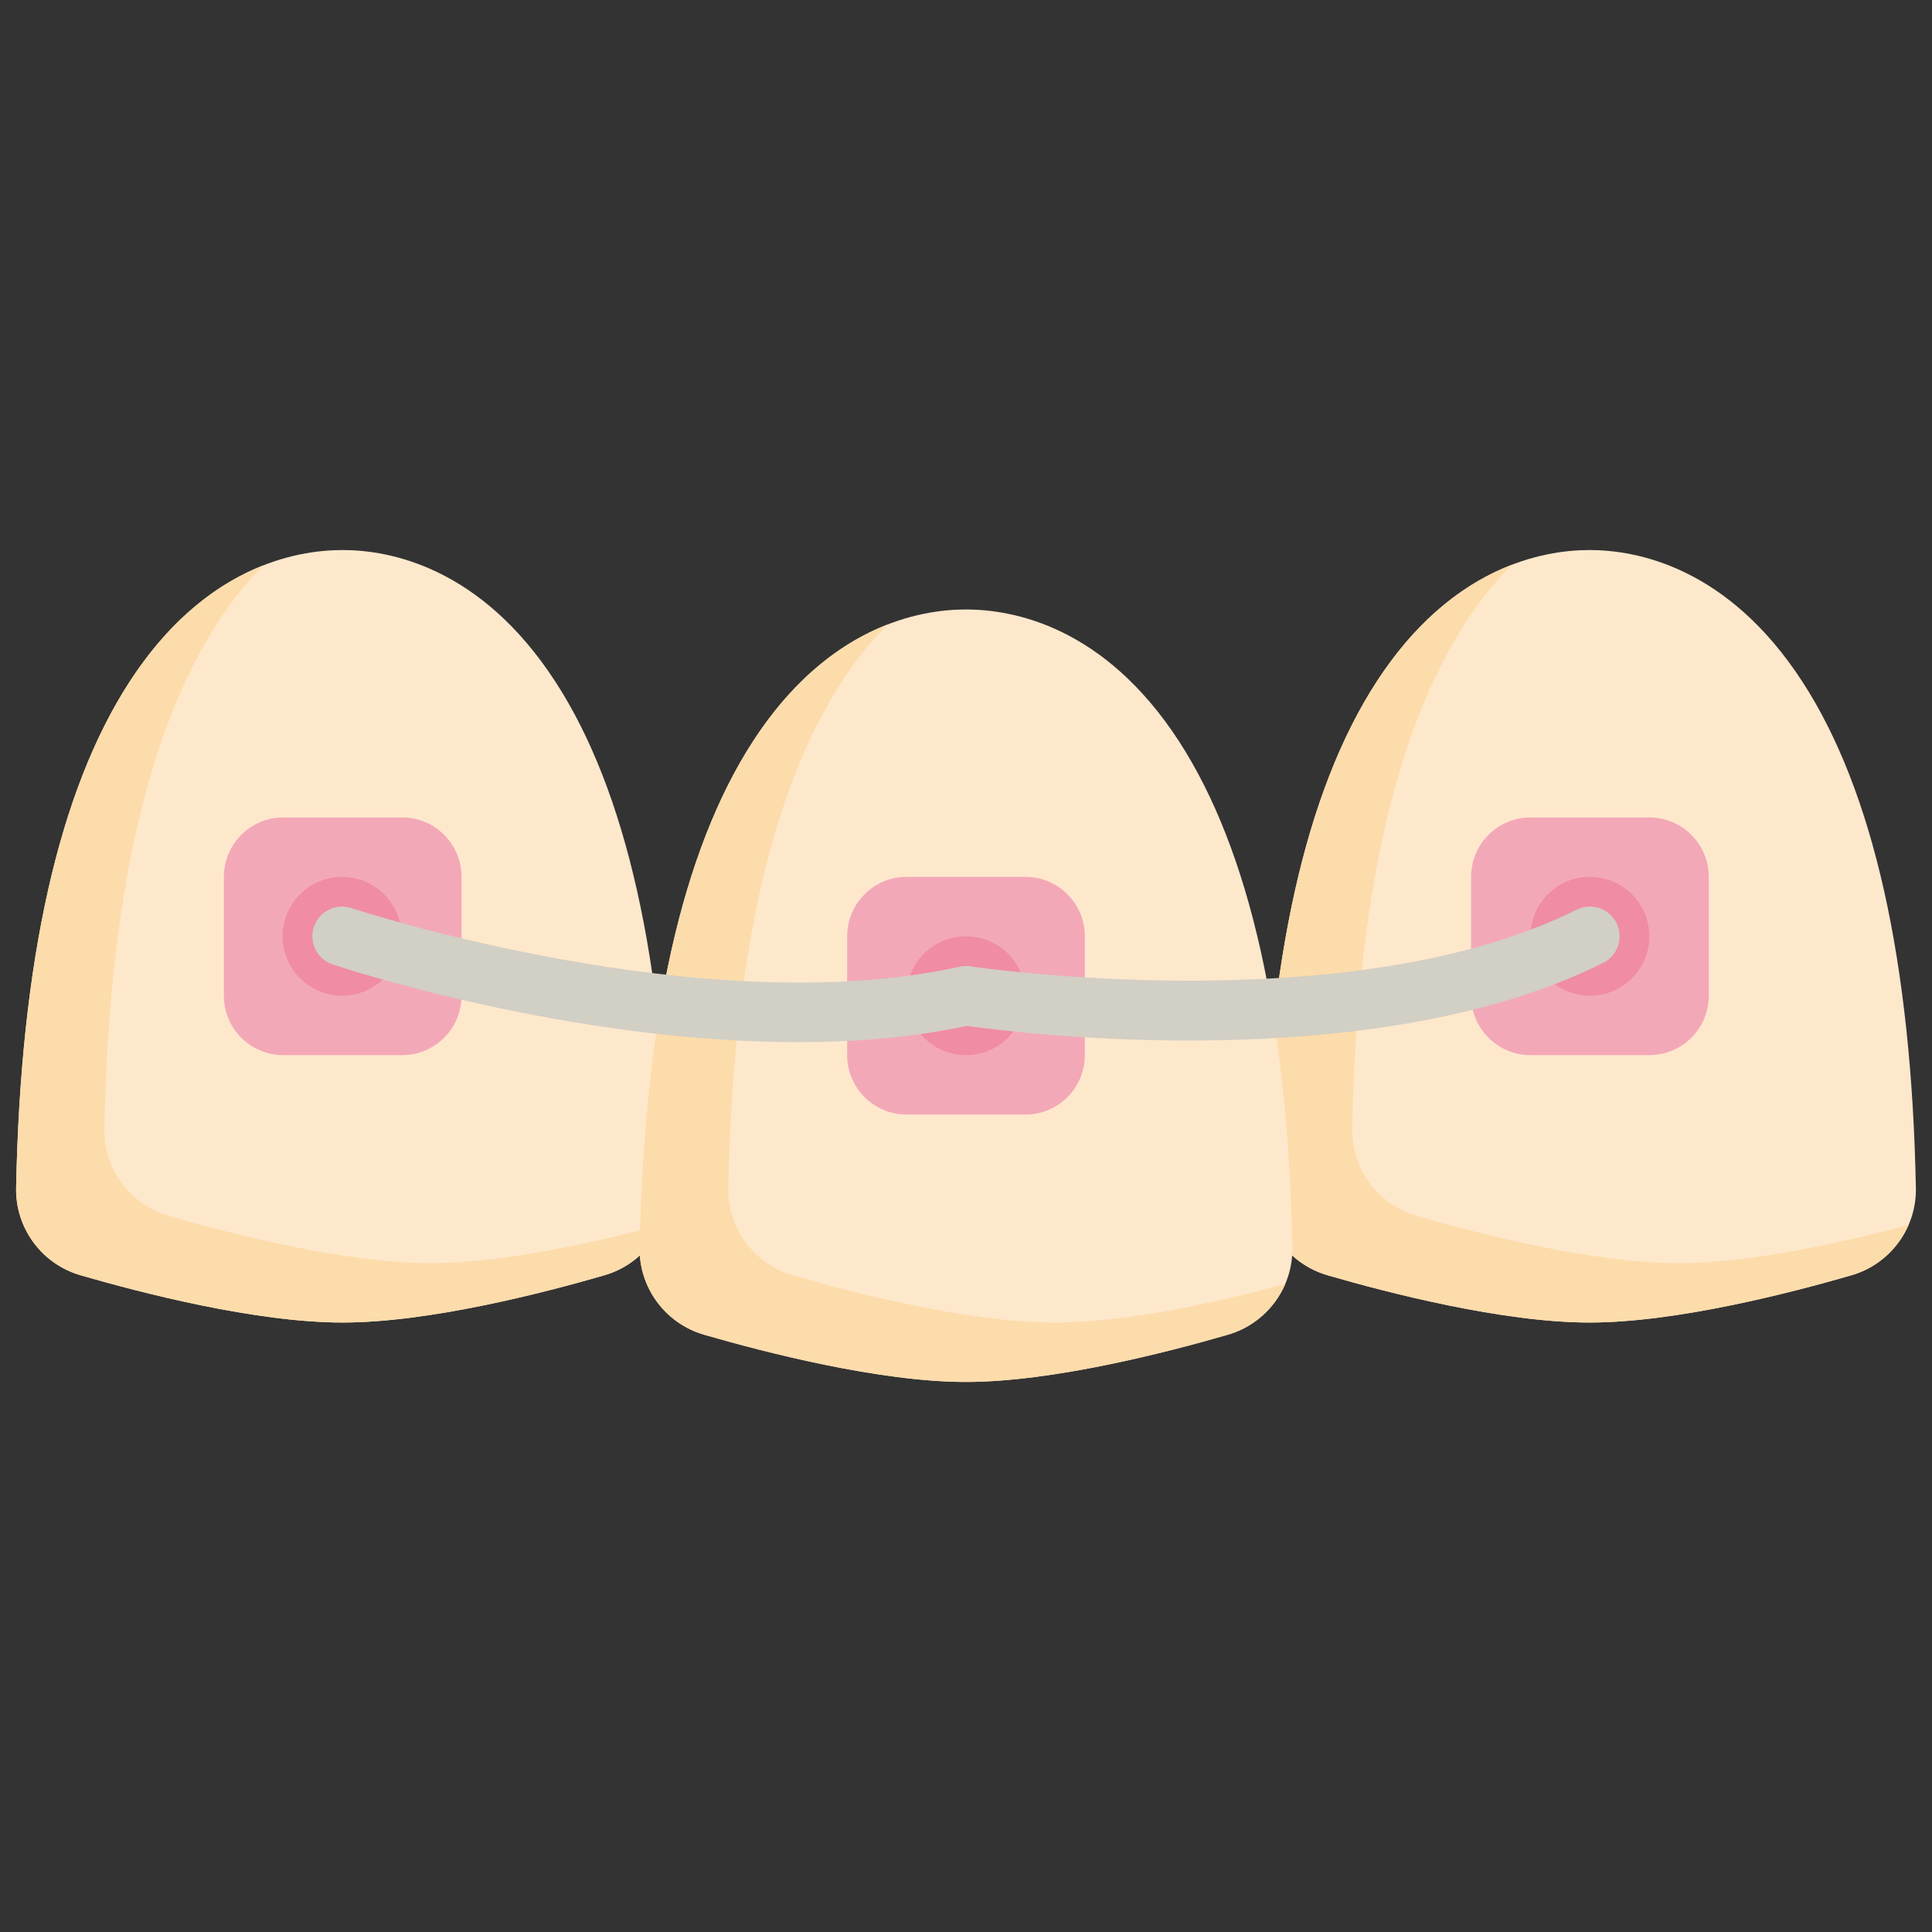 <?xml version="1.0" encoding="UTF-8"?>
<!DOCTYPE svg PUBLIC "-//W3C//DTD SVG 1.1//EN" "http://www.w3.org/Graphics/SVG/1.1/DTD/svg11.dtd">
<!-- Creator: CorelDRAW X8 -->
<svg xmlns="http://www.w3.org/2000/svg" xml:space="preserve" width="300px" height="300px" version="1.1" style="shape-rendering:geometricPrecision; text-rendering:geometricPrecision; image-rendering:optimizeQuality; fill-rule:evenodd; clip-rule:evenodd"
viewBox="0 0 265580 265580"
 xmlns:xlink="http://www.w3.org/1999/xlink">
 <rect x="0" y="0" width="265580" height="265580" fill="#333333" stroke="none"/>
 <defs>
  <style type="text/css">
   <![CDATA[
    .fil5 {fill:none}
    .fil0 {fill:#FEE8CC;fill-rule:nonzero}
    .fil1 {fill:#FDDCAB;fill-rule:nonzero}
    .fil2 {fill:#F3A8B8;fill-rule:nonzero}
    .fil3 {fill:#F08CA3;fill-rule:nonzero}
    .fil4 {fill:#D2CFC5;fill-rule:nonzero}
   ]]>
  </style>
 </defs>
 <g id="Capa_x0020_1">
  <g id="_2981890859568">
   <path class="fil0" d="M247767 93713c-10228,-15749 -22727,-18102 -29267,-18102 -6540,0 -19038,2352 -29266,18102 -9742,14999 -14989,38412 -15599,69589 -109,5519 3526,10453 8839,11996 8356,2429 24148,6503 36026,6503 11876,0 27670,-4074 36026,-6503 5221,-1517 8822,-6309 8841,-11713l0 -57c0,-75 -1,-150 -2,-226 -609,-31177 -5857,-54590 -15598,-69589z"/>
   <path class="fil1" d="M230753 173631c-11878,0 -27670,-4073 -36026,-6502 -5313,-1543 -8948,-6476 -8839,-11996 609,-31177 5857,-54590 15599,-69589 2039,-3140 4168,-5739 6323,-7903 -5877,2263 -12612,6887 -18576,16071 -9741,15000 -14989,38413 -15599,69589 -108,5520 3527,10453 8839,11997 8357,2428 24149,6502 36026,6502 11877,0 27670,-4073 36027,-6502 3597,-1046 6421,-3649 7839,-6933 -8778,2365 -21591,5266 -31613,5266z"/>
   <path class="fil0" d="M76348 93713c-10228,-15749 -22727,-18102 -29267,-18102 -6540,0 -19038,2352 -29266,18102 -9742,14999 -14989,38412 -15599,69589 -109,5519 3526,10453 8838,11996 8357,2429 24150,6503 36027,6503 11877,0 27670,-4074 36025,-6503 5313,-1543 8948,-6477 8840,-11996 -609,-31177 -5857,-54590 -15598,-69589z"/>
   <path class="fil1" d="M59218 173631c-11877,0 -27670,-4073 -36027,-6502 -5312,-1543 -8947,-6476 -8838,-11996 609,-31177 5857,-54590 15598,-69589 2016,-3103 4120,-5680 6249,-7827 -5831,2289 -12485,6910 -18385,15995 -9741,15000 -14989,38413 -15599,69589 -108,5520 3526,10453 8839,11997 8356,2428 24150,6502 36026,6502 11878,0 27670,-4073 36026,-6502 3611,-1049 6444,-3667 7856,-6969 -8781,2371 -21670,5302 -31745,5302z"/>
   <path class="fil0" d="M162057 101881c-10228,-15749 -22727,-18101 -29267,-18101 -6539,0 -19038,2351 -29266,18101 -9742,14999 -14989,38412 -15599,69589 -109,5520 3526,10453 8839,11997 8357,2428 24150,6502 36026,6502 11876,0 27670,-4074 36026,-6502 5312,-1544 8947,-6477 8839,-11996 -608,-31178 -5857,-54591 -15598,-69590z"/>
   <path class="fil1" d="M144985 181800c-11877,0 -27669,-4073 -36026,-6502 -5313,-1544 -8947,-6477 -8839,-11997 610,-31176 5858,-54589 15599,-69589 2027,-3121 4144,-5709 6286,-7864 -5854,2275 -12548,6898 -18481,16033 -9741,14999 -14988,38412 -15598,69589 -109,5519 3526,10452 8838,11997 8357,2427 24150,6501 36026,6501 11876,0 27670,-4073 36027,-6501 3605,-1048 6433,-3659 7847,-6952 -8779,2369 -21631,5285 -31679,5285z"/>
   <path class="fil2" d="M140959 153211l-16337 0c-4511,0 -8168,-3657 -8168,-8168l0 -16337c0,-4512 3657,-8169 8168,-8169l16337 0c4511,0 8168,3657 8168,8169l0 16337c0,4511 -3657,8168 -8168,8168z"/>
   <path class="fil2" d="M226726 145043l-16336 0c-4512,0 -8169,-3658 -8169,-8169l0 -16337c0,-4511 3657,-8168 8169,-8168l16336 0c4512,0 8168,3657 8168,8168l0 16337c0,4511 -3656,8169 -8168,8169z"/>
   <path class="fil2" d="M55279 145043l-16337 0c-4511,0 -8168,-3658 -8168,-8169l0 -16337c0,-4511 3657,-8168 8168,-8168l16337 0c4512,0 8168,3657 8168,8168l0 16337c0,4511 -3656,8169 -8168,8169z"/>
   <path class="fil3" d="M218556 120536c4512,0 8169,3657 8169,8168 0,4511 -3657,8169 -8169,8169 -4511,0 -8168,-3658 -8168,-8169 0,-4511 3657,-8168 8168,-8168z"/>
   <path class="fil3" d="M132789 128704c4511,0 8168,3657 8168,8168 0,4512 -3657,8169 -8168,8169 -4512,0 -8169,-3657 -8169,-8169 0,-4511 3657,-8168 8169,-8168z"/>
   <path class="fil3" d="M47021 120536c4512,0 8169,3657 8169,8168 0,4511 -3657,8169 -8169,8169 -4511,0 -8168,-3658 -8168,-8169 0,-4511 3657,-8168 8168,-8168z"/>
   <path class="fil4" d="M109611 143261c-31385,0 -62256,-10140 -63880,-10681 -2139,-713 -3295,-3025 -2583,-5165 713,-2140 3025,-3297 5165,-2584 480,160 48389,15879 83591,8056 494,-110 1005,-127 1506,-51 518,80 52210,7772 83321,-7784 2017,-1009 4471,-191 5479,1827 1009,2018 191,4471 -1826,5480 -31685,15842 -80498,9652 -87453,8664 -7500,1597 -15426,2238 -23320,2238z"/>
  </g>
  <rect class="fil5" width="265580" height="265580"/>
 </g>
</svg>
